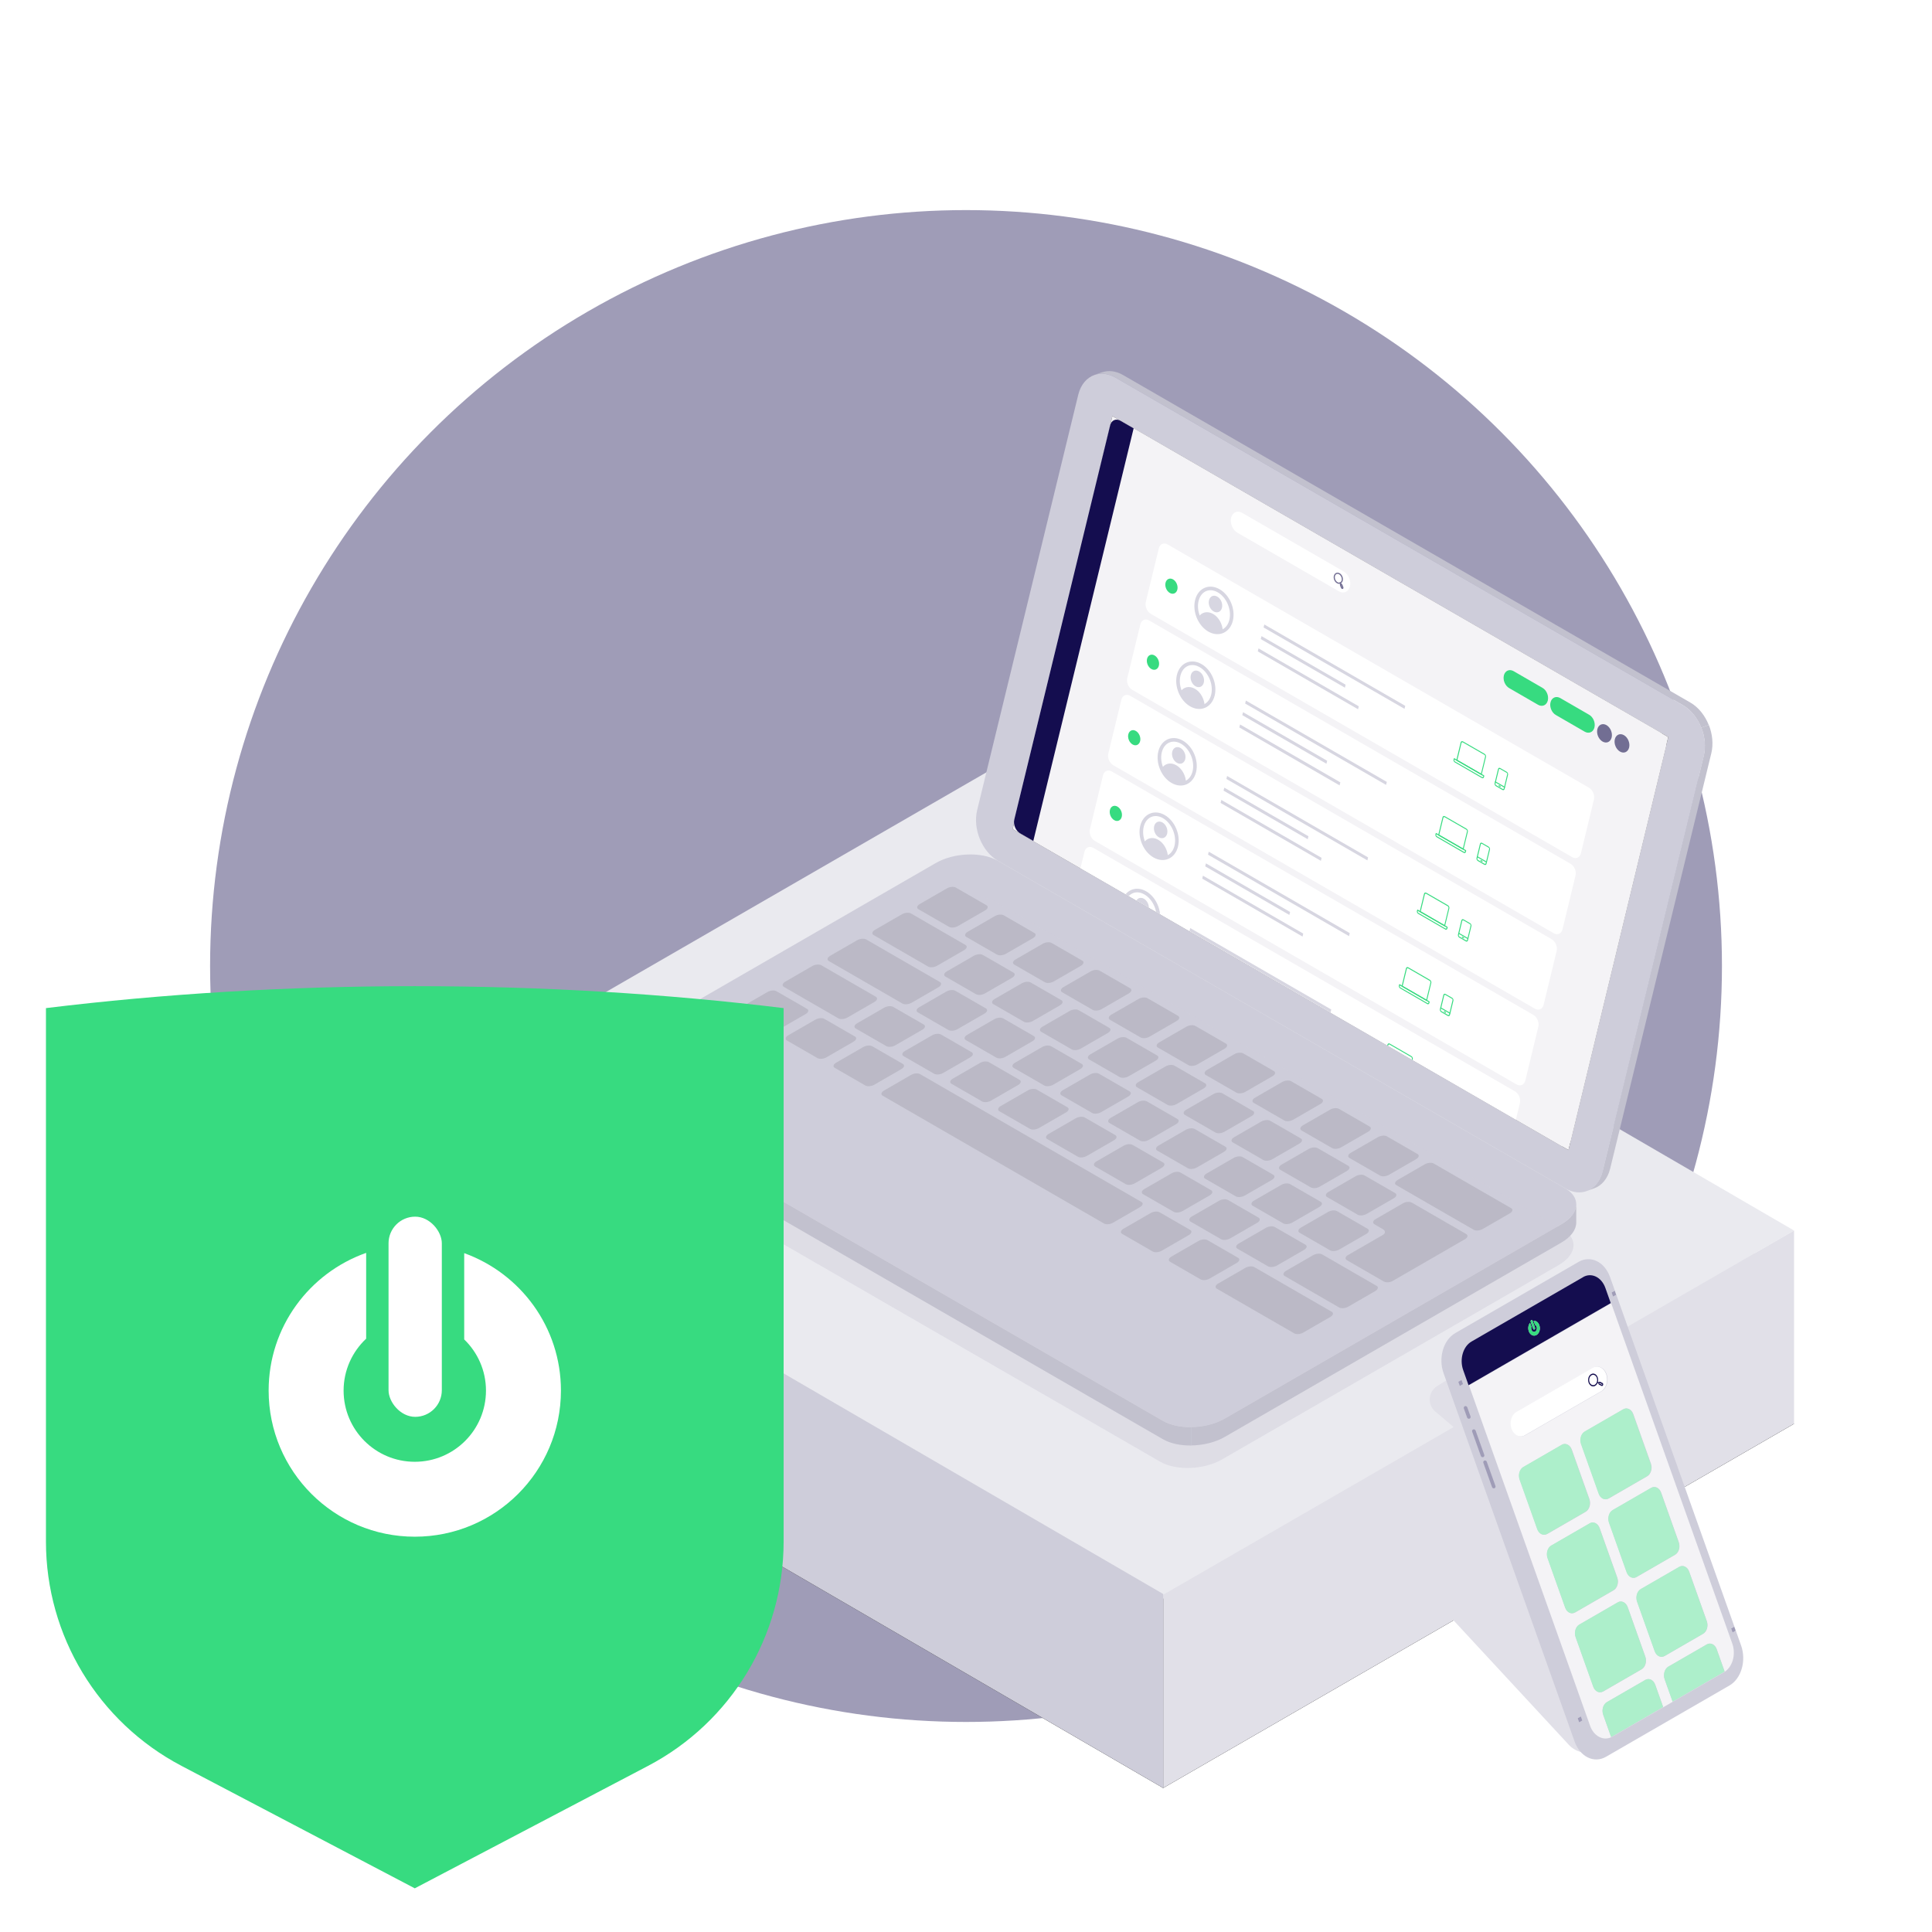 <?xml version="1.0" encoding="UTF-8"?><svg xmlns="http://www.w3.org/2000/svg" xmlns:xlink="http://www.w3.org/1999/xlink" viewBox="0 0 440.21 440.21"><defs><filter id="luminosity-noclip" x="356.68" y="270.8" width=".13" height=".08" color-interpolation-filters="sRGB" filterUnits="userSpaceOnUse"><feFlood flood-color="#fff" result="bg"/><feBlend in="SourceGraphic" in2="bg"/></filter><filter id="luminosity-noclip-2" x="356.68" y="-7643.05" width=".13" height="32766" color-interpolation-filters="sRGB" filterUnits="userSpaceOnUse"><feFlood flood-color="#fff" result="bg"/><feBlend in="SourceGraphic" in2="bg"/></filter><mask id="mask-1" x="356.68" y="-7643.05" width=".13" height="32766" maskUnits="userSpaceOnUse"/><linearGradient id="_ÅÂÁ_Ï_ÌÌ_È_ËÂÌÚ_9" x1="-1806.65" y1="270.84" x2="-1643.59" y2="270.84" gradientTransform="translate(-1448.72) rotate(-180) scale(1 -1)" gradientUnits="userSpaceOnUse"><stop offset="0" stop-color="#fff"/><stop offset=".19" stop-color="#fbfbfb"/><stop offset=".36" stop-color="#efefef"/><stop offset=".54" stop-color="#ddd"/><stop offset=".7" stop-color="#c2c2c2"/><stop offset=".87" stop-color="#a0a0a0"/><stop offset="1" stop-color="gray"/></linearGradient><mask id="mask" x="356.68" y="270.8" width=".13" height=".08" maskUnits="userSpaceOnUse"><g style="filter:url(#luminosity-noclip);"><g style="mask:url(#mask-1);"><path d="m356.74,270.83s.05.03.07.05c-.04-.03-.08-.05-.13-.08l.06.03Z" style="fill:url(#_ÅÂÁ_Ï_ÌÌ_È_ËÂÌÚ_9); mix-blend-mode:multiply;"/></g></g></mask><linearGradient id="_ÅÂÁ_Ï_ÌÌ_È_ËÂÌÚ_16" x1="-1806.65" y1="270.84" x2="-1643.59" y2="270.84" gradientTransform="translate(-1448.72) rotate(-180) scale(1 -1)" gradientUnits="userSpaceOnUse"><stop offset="0" stop-color="#999"/><stop offset=".96" stop-color="#999"/><stop offset="1" stop-color="#999"/></linearGradient><clipPath id="clippath"><path d="m355.54,260.97l-123.1-71.09c-1.02-.59-1.61-2.01-1.33-3.17l21.84-89.8c.28-1.16,1.33-1.63,2.35-1.04l122.97,71c1.02.59,1.61,2,1.33,3.17l-21.71,89.89c-.28,1.16-1.33,1.63-2.35,1.05Z" style="fill:none;"/></clipPath><filter id="outer-glow-1" filterUnits="userSpaceOnUse"><feOffset dx="0" dy="0"/><feGaussianBlur result="blur" stdDeviation="20"/><feFlood flood-color="#56e892" flood-opacity=".75"/><feComposite in2="blur" operator="in"/><feComposite in="SourceGraphic"/></filter></defs><g style="isolation:isolate;"><g id="Objects"><circle cx="220.11" cy="220.11" r="172.24" style="fill:#9f9cb7;"/><polyline points="83.21 301.74 226.95 218.75 408.78 324.41 265.03 407.4 83.21 301.74"/><polyline points="83.21 257.7 265.03 363.37 408.78 280.38 226.95 174.71 83.21 257.7" style="fill:#eaeaef;"/><polyline points="91.51 264.55 264.06 364.82 400.47 286.07 227.92 185.79 91.51 264.55" style="fill:#eaeaef;"/><path d="m359.15,274.39s0-.03,0-.05c-.02-1.33-.85-2.61-2.51-3.57l-129.27-74.63c-3.66-2.12-10-1.89-14.16.51l-76.66,44.26c-2.25,1.3-3.4,2.97-3.4,4.56,0,.02,0,.03,0,.05.02,1.33.85,2.61,2.51,3.57l129.27,74.63c3.66,2.12,10,1.89,14.16-.51l76.66-44.26c2.25-1.3,3.4-2.97,3.4-4.56Z" style="fill:#cecdda;"/><path d="m358.53,283.7s0-.03,0-.05c-.02-1.33-.85-2.61-2.51-3.57l-129.27-74.63c-3.66-2.12-10-1.89-14.16.51l-76.66,44.26c-2.25,1.3-3.4,2.97-3.4,4.56,0,.02,0,.03,0,.05.02,1.33.85,2.61,2.51,3.57l129.27,74.63c3.66,2.12,10,1.89,14.16-.51l76.66-44.26c2.25-1.3,3.4-2.97,3.4-4.56Z" style="fill:#cecdda; opacity:.46;"/><path d="m355.75,278.95l-76.66,44.26c-2.2,1.27-5.01,1.93-7.71,1.96v4.18c2.7-.03,5.51-.69,7.71-1.96l76.66-44.26c2.25-1.3,3.4-2.97,3.4-4.56v-4.18c0,1.59-1.15,3.26-3.4,4.56Z" style="fill:#c2c1ce;"/><path d="m133.16,245.53c.02,1.33.85,2.61,2.51,3.57l51.41,29.68,26.45,15.27,51.41,29.68c1.73,1,4.04,1.47,6.45,1.45v4.18c-2.4.03-4.72-.45-6.45-1.45l-51.41-29.68-26.45-15.27-51.41-29.68c-1.66-.96-2.49-2.23-2.51-3.57,0-.02,0-.03,0-.05v-4.18s0,.03,0,.05Z" style="fill:#c2c1ce;"/><path d="m226.93,195.92c.15.07.3.15.44.23l129.27,74.63s.03.02.04.03l-129.57-74.79c-.06-.03-.12-.06-.18-.1Z" style="fill:#cecdda;"/><g style="mask:url(#mask);"><path d="m356.74,270.83s.05.03.07.05c-.04-.03-.08-.05-.13-.08l.06.03Z" style="fill:url(#_ÅÂÁ_Ï_ÌÌ_È_ËÂÌÚ_16); mix-blend-mode:multiply;"/></g><path d="m389.92,171.65l-23.04,94.62c-.57,2.33-1.96,3.91-3.71,4.52,0,0,0,0,0,0,0,0-.01,0-.01,0l-1.72.59h0c1.75-.61,3.14-2.19,3.71-4.53l23.04-94.62c.51-2.08.26-4.38-.55-6.44l1.73-.6c.81,2.06,1.06,4.36.56,6.44Z" style="fill:#c2c1ce;"/><path d="m251.1,84.83h0s0,0,0,0c0,0,0,0,0,0,1.45-.5,3.14-.33,4.79.62l129.26,74.63c1.88,1.08,3.34,2.97,4.2,5.12l-1.73.6c-.85-2.16-2.32-4.05-4.2-5.13l-129.26-74.63c-1.66-.96-3.34-1.12-4.79-.62l1.71-.59Z" style="fill:#c2c1ce;"/><path d="m361.48,271.41s0,0,0,0c-1.45.5-3.14.34-4.8-.62l-129.28-74.64c-3.66-2.12-5.79-7.3-4.75-11.57l23.03-94.63c.57-2.33,1.96-3.91,3.71-4.52h0s0,0,.01,0c1.45-.5,3.13-.33,4.79.62l129.28,74.64c3.66,2.12,5.79,7.3,4.75,11.57l-23.03,94.63c-.57,2.33-1.96,3.91-3.71,4.52Z" style="fill:#cecdda;"/><polygon points="357.38 262.04 380.11 167.94 253.46 94.81 230.73 188.92 357.38 262.04" style="fill:#322f2e;"/><polygon points="357.38 262.04 380.11 167.94 253.46 94.81 230.73 188.92 357.38 262.04" style="fill:#f4f3f6;"/><g style="mix-blend-mode:multiply; opacity:.37;"><path d="m175.35,234.79l-6.97-4.02c-.19-.11-.28-.26-.28-.43,0-.25.21-.53.6-.75l6.17-3.56c.65-.38,1.57-.46,2.05-.18l6.97,4.02c.19.11.28.26.28.43,0,.25-.21.53-.6.75l-6.17,3.56c-.65.38-1.57.46-2.05.18Z" style="fill:#9a99a3;"/><path d="m191.03,232.04l-12.43-7.18c-.19-.11-.28-.26-.28-.43,0-.25.21-.53.59-.75l6.18-3.57c.65-.37,1.56-.45,2.04-.18l12.43,7.18c.19.11.28.26.28.43,0,.25-.21.53-.59.75l-6.18,3.57c-.65.37-1.56.45-2.04.18Z" style="fill:#9a99a3;"/><path d="m205.62,228.66l-16.77-9.68c-.2-.11-.29-.27-.29-.44,0-.25.21-.54.61-.77l6.11-3.53c.67-.38,1.6-.47,2.09-.18l16.77,9.68c.2.11.29.27.29.44,0,.25-.21.54-.61.77l-6.11,3.53c-.67.38-1.6.47-2.09.18Z" style="fill:#9a99a3;"/><path d="m211.47,220.23l-12.43-7.18c-.19-.11-.28-.26-.28-.43,0-.25.21-.53.59-.75l6.17-3.56c.65-.37,1.56-.45,2.04-.18l12.43,7.18c.19.11.28.26.28.43,0,.25-.21.53-.59.75l-6.17,3.56c-.65.37-1.56.45-2.04.18Z" style="fill:#9a99a3;"/><path d="m216.23,211.18l-6.97-4.02c-.19-.11-.28-.26-.28-.43,0-.25.21-.53.6-.75l6.17-3.56c.65-.38,1.57-.46,2.05-.18l6.97,4.02c.19.11.28.26.28.43,0,.25-.21.53-.6.75l-6.17,3.56c-.65.38-1.57.46-2.05.18Z" style="fill:#9a99a3;"/><path d="m227.15,217.5l-6.97-4.02c-.19-.11-.28-.26-.28-.43,0-.25.21-.53.6-.75l6.17-3.56c.65-.38,1.57-.46,2.05-.18l6.97,4.02c.19.11.28.26.28.43,0,.25-.21.53-.6.75l-6.17,3.56c-.65.38-1.57.46-2.05.18Z" style="fill:#9a99a3;"/><path d="m238.06,223.8l-6.97-4.02c-.19-.11-.28-.26-.28-.43,0-.25.21-.53.6-.75l6.17-3.56c.65-.38,1.57-.46,2.05-.18l6.97,4.02c.19.11.28.26.28.43,0,.25-.21.53-.6.75l-6.17,3.56c-.65.38-1.57.46-2.05.18Z" style="fill:#9a99a3;"/><path d="m248.97,230.1l-6.97-4.02c-.19-.11-.28-.26-.28-.43,0-.25.21-.53.6-.75l6.17-3.56c.65-.38,1.57-.46,2.05-.18l6.97,4.02c.19.11.28.26.28.43,0,.25-.21.53-.6.75l-6.17,3.56c-.65.38-1.57.46-2.05.18Z" style="fill:#9a99a3;"/><path d="m270.79,242.7l-6.97-4.02c-.19-.11-.28-.26-.28-.43,0-.25.21-.53.6-.75l6.17-3.56c.65-.38,1.57-.46,2.05-.18l6.97,4.02c.19.11.28.26.28.43,0,.25-.21.53-.6.75l-6.17,3.56c-.65.38-1.57.46-2.05.18Z" style="fill:#9a99a3;"/><path d="m281.71,248.96l-6.97-4.02c-.19-.11-.28-.26-.28-.43,0-.25.21-.53.6-.75l6.17-3.56c.65-.38,1.57-.46,2.05-.18l6.97,4.02c.19.11.28.26.28.43,0,.25-.21.53-.6.75l-6.17,3.56c-.65.38-1.57.46-2.05.18Z" style="fill:#9a99a3;"/><path d="m266.03,251.75l-6.97-4.02c-.19-.11-.28-.26-.28-.43,0-.25.21-.53.6-.75l6.17-3.56c.65-.38,1.57-.46,2.05-.18l6.97,4.02c.19.11.28.26.28.43,0,.25-.21.53-.6.75l-6.17,3.56c-.65.38-1.57.46-2.05.18Z" style="fill:#9a99a3;"/><path d="m259.75,259.89l-6.97-4.02c-.19-.11-.28-.26-.28-.43,0-.25.21-.53.6-.75l6.17-3.56c.65-.38,1.57-.46,2.05-.18l6.97,4.02c.19.11.28.26.28.43,0,.25-.21.53-.6.75l-6.17,3.56c-.65.38-1.57.46-2.05.18Z" style="fill:#9a99a3;"/><path d="m256.5,269.81l-6.97-4.02c-.19-.11-.28-.26-.28-.43,0-.25.21-.53.6-.75l6.17-3.56c.65-.38,1.57-.46,2.05-.18l6.97,4.02c.19.11.28.26.28.43,0,.25-.21.53-.6.75l-6.17,3.56c-.65.38-1.57.46-2.05.18Z" style="fill:#9a99a3;"/><path d="m262.65,285.16l-6.97-4.02c-.19-.11-.28-.26-.28-.43,0-.25.21-.53.6-.75l6.17-3.56c.65-.38,1.57-.46,2.05-.18l6.97,4.02c.19.11.28.26.28.43,0,.25-.21.53-.6.75l-6.17,3.56c-.65.38-1.57.46-2.05.18Z" style="fill:#9a99a3;"/><path d="m267.41,276.11l-6.97-4.02c-.19-.11-.28-.26-.28-.43,0-.25.21-.53.6-.75l6.17-3.56c.65-.38,1.57-.46,2.05-.18l6.97,4.02c.19.11.28.26.28.43,0,.25-.21.53-.6.75l-6.17,3.56c-.65.38-1.57.46-2.05.18Z" style="fill:#9a99a3;"/><path d="m270.66,266.19l-6.97-4.02c-.19-.11-.28-.26-.28-.43,0-.25.21-.53.6-.75l6.17-3.56c.65-.38,1.57-.46,2.05-.18l6.97,4.02c.19.11.28.26.28.43,0,.25-.21.53-.6.75l-6.17,3.56c-.65.38-1.57.46-2.05.18Z" style="fill:#9a99a3;"/><path d="m276.94,258.05l-6.97-4.02c-.19-.11-.28-.26-.28-.43,0-.25.21-.53.6-.75l6.17-3.56c.65-.38,1.57-.46,2.05-.18l6.97,4.02c.19.11.28.26.28.43,0,.25-.21.53-.6.75l-6.17,3.56c-.65.38-1.57.46-2.05.18Z" style="fill:#9a99a3;"/><path d="m292.62,255.3l-6.97-4.02c-.19-.11-.28-.26-.28-.43,0-.25.21-.53.6-.75l6.17-3.56c.65-.38,1.57-.46,2.05-.18l6.97,4.02c.19.11.28.26.28.43,0,.25-.21.53-.6.75l-6.17,3.56c-.65.38-1.57.46-2.05.18Z" style="fill:#9a99a3;"/><path d="m287.85,264.31l-6.97-4.02c-.19-.11-.28-.26-.28-.43,0-.25.21-.53.6-.75l6.17-3.56c.65-.38,1.57-.46,2.05-.18l6.97,4.02c.19.11.28.26.28.43,0,.25-.21.53-.6.75l-6.17,3.56c-.65.38-1.57.46-2.05.18Z" style="fill:#9a99a3;"/><path d="m281.57,272.59l-6.97-4.02c-.19-.11-.28-.26-.28-.43,0-.25.21-.53.6-.75l6.17-3.56c.65-.38,1.57-.46,2.05-.18l6.97,4.02c.19.11.28.26.28.43,0,.25-.21.53-.6.75l-6.17,3.56c-.65.38-1.57.46-2.05.18Z" style="fill:#9a99a3;"/><path d="m278.23,282.36l-6.97-4.02c-.19-.11-.28-.26-.28-.43,0-.25.21-.53.6-.75l6.17-3.56c.65-.38,1.57-.46,2.05-.18l6.97,4.02c.19.11.28.26.28.43,0,.25-.21.53-.6.75l-6.17,3.56c-.65.38-1.57.46-2.05.18Z" style="fill:#9a99a3;"/><path d="m273.56,291.51l-6.97-4.02c-.19-.11-.28-.26-.28-.43,0-.25.21-.53.6-.75l6.17-3.56c.65-.38,1.57-.46,2.05-.18l6.97,4.02c.19.11.28.26.28.43,0,.25-.21.53-.6.75l-6.17,3.56c-.65.38-1.57.46-2.05.18Z" style="fill:#9a99a3;"/><path d="m288.91,288.53l-6.97-4.02c-.19-.11-.28-.26-.28-.43,0-.25.21-.53.6-.75l6.17-3.56c.65-.38,1.57-.46,2.05-.18l6.97,4.02c.19.11.28.26.28.43,0,.25-.21.53-.6.75l-6.17,3.56c-.65.38-1.57.46-2.05.18Z" style="fill:#9a99a3;"/><path d="m292.39,278.75l-6.97-4.02c-.19-.11-.28-.26-.28-.43,0-.25.21-.53.6-.75l6.17-3.56c.65-.38,1.57-.46,2.05-.18l6.97,4.02c.19.11.28.26.28.43,0,.25-.21.53-.6.75l-6.17,3.56c-.65.38-1.57.46-2.05.18Z" style="fill:#9a99a3;"/><path d="m298.67,270.55l-6.97-4.02c-.19-.11-.28-.26-.28-.43,0-.25.21-.53.6-.75l6.17-3.56c.65-.38,1.57-.46,2.05-.18l6.97,4.02c.19.11.28.26.28.43,0,.25-.21.53-.6.75l-6.17,3.56c-.65.38-1.57.46-2.05.18Z" style="fill:#9a99a3;"/><path d="m303.53,261.6l-6.97-4.02c-.19-.11-.28-.26-.28-.43,0-.25.21-.53.6-.75l6.17-3.56c.65-.38,1.57-.46,2.05-.18l6.97,4.02c.19.11.28.26.28.43,0,.25-.21.53-.6.75l-6.17,3.56c-.65.38-1.57.46-2.05.18Z" style="fill:#9a99a3;"/><path d="m314.44,267.86l-6.97-4.02c-.19-.11-.28-.26-.28-.43,0-.25.21-.53.6-.75l6.17-3.56c.65-.38,1.57-.46,2.05-.18l6.97,4.02c.19.11.28.26.28.43,0,.25-.21.53-.6.75l-6.17,3.56c-.65.38-1.57.46-2.05.18Z" style="fill:#9a99a3;"/><path d="m309.35,276.77l-6.97-4.02c-.19-.11-.28-.26-.28-.43,0-.25.21-.53.6-.75l6.17-3.56c.65-.38,1.57-.46,2.05-.18l6.97,4.02c.19.11.28.26.28.43,0,.25-.21.53-.6.75l-6.17,3.56c-.65.38-1.57.46-2.05.18Z" style="fill:#9a99a3;"/><path d="m303.08,284.9l-6.97-4.02c-.19-.11-.28-.26-.28-.43,0-.25.21-.53.6-.75l6.17-3.56c.65-.38,1.57-.46,2.05-.18l6.97,4.02c.19.11.28.26.28.43,0,.25-.21.53-.6.75l-6.17,3.56c-.65.38-1.57.46-2.05.18Z" style="fill:#9a99a3;"/><path d="m259.88,236.38l-6.97-4.02c-.19-.11-.28-.26-.28-.43,0-.25.21-.53.6-.75l6.17-3.56c.65-.38,1.57-.46,2.05-.18l6.97,4.02c.19.11.28.26.28.43,0,.25-.21.53-.6.75l-6.17,3.56c-.65.38-1.57.46-2.05.18Z" style="fill:#9a99a3;"/><path d="m244.2,239.11l-6.97-4.02c-.19-.11-.28-.26-.28-.43,0-.25.21-.53.6-.75l6.17-3.56c.65-.38,1.57-.46,2.05-.18l6.97,4.02c.19.11.28.26.28.43,0,.25-.21.53-.6.75l-6.17,3.56c-.65.38-1.57.46-2.05.18Z" style="fill:#9a99a3;"/><path d="m186.26,241.09l-6.97-4.02c-.19-.11-.28-.26-.28-.43,0-.25.21-.53.6-.75l6.17-3.56c.65-.38,1.57-.46,2.05-.18l6.97,4.02c.19.11.28.26.28.43,0,.25-.21.53-.6.75l-6.17,3.56c-.65.38-1.57.46-2.05.18Z" style="fill:#9a99a3;"/><path d="m197.17,247.33l-6.97-4.02c-.19-.11-.28-.26-.28-.43,0-.25.21-.53.6-.75l6.17-3.56c.65-.38,1.57-.46,2.05-.18l6.97,4.02c.19.11.28.26.28.43,0,.25-.21.53-.6.75l-6.17,3.56c-.65.38-1.57.46-2.05.18Z" style="fill:#9a99a3;"/><path d="m201.94,238.36l-6.97-4.02c-.19-.11-.28-.26-.28-.43,0-.25.21-.53.6-.75l6.17-3.56c.65-.38,1.57-.46,2.05-.18l6.97,4.02c.19.11.28.26.28.43,0,.25-.21.53-.6.75l-6.17,3.56c-.65.38-1.57.46-2.05.18Z" style="fill:#9a99a3;"/><path d="m212.85,244.66l-6.97-4.02c-.19-.11-.28-.26-.28-.43,0-.25.21-.53.6-.75l6.17-3.56c.65-.38,1.57-.46,2.05-.18l6.97,4.02c.19.11.28.26.28.43,0,.25-.21.53-.6.75l-6.17,3.56c-.65.38-1.57.46-2.05.18Z" style="fill:#9a99a3;"/><path d="m223.76,250.96l-6.97-4.02c-.19-.11-.28-.26-.28-.43,0-.25.21-.53.6-.75l6.17-3.56c.65-.38,1.57-.46,2.05-.18l6.97,4.02c.19.11.28.26.28.43,0,.25-.21.53-.6.75l-6.17,3.56c-.65.38-1.57.46-2.05.18Z" style="fill:#9a99a3;"/><path d="m237.93,247.33l-6.97-4.02c-.19-.11-.28-.26-.28-.43,0-.25.21-.53.6-.75l6.17-3.56c.65-.38,1.57-.46,2.05-.18l6.97,4.02c.19.11.28.26.28.43,0,.25-.21.53-.6.75l-6.17,3.56c-.65.38-1.57.46-2.05.18Z" style="fill:#9a99a3;"/><path d="m234.67,257.21l-6.97-4.02c-.19-.11-.28-.26-.28-.43,0-.25.21-.53.6-.75l6.17-3.56c.65-.38,1.57-.46,2.05-.18l6.97,4.02c.19.11.28.26.28.43,0,.25-.21.53-.6.75l-6.17,3.56c-.65.38-1.57.46-2.05.18Z" style="fill:#9a99a3;"/><path d="m245.59,263.56l-6.97-4.02c-.19-.11-.28-.26-.28-.43,0-.25.21-.53.6-.75l6.17-3.56c.65-.38,1.57-.46,2.05-.18l6.97,4.02c.19.11.28.26.28.43,0,.25-.21.53-.6.75l-6.17,3.56c-.65.38-1.57.46-2.05.18Z" style="fill:#9a99a3;"/><path d="m248.84,253.59l-6.97-4.02c-.19-.11-.28-.26-.28-.43,0-.25.21-.53.6-.75l6.17-3.56c.65-.38,1.57-.46,2.05-.18l6.97,4.02c.19.11.28.26.28.43,0,.25-.21.53-.6.75l-6.17,3.56c-.65.38-1.57.46-2.05.18Z" style="fill:#9a99a3;"/><path d="m255.12,245.41l-6.97-4.02c-.19-.11-.28-.26-.28-.43,0-.25.21-.53.6-.75l6.17-3.56c.65-.38,1.57-.46,2.05-.18l6.97,4.02c.19.11.28.26.28.43,0,.25-.21.53-.6.75l-6.17,3.56c-.65.38-1.57.46-2.05.18Z" style="fill:#9a99a3;"/><path d="m216.1,234.69l-6.97-4.02c-.19-.11-.28-.26-.28-.43,0-.25.21-.53.6-.75l6.17-3.56c.65-.38,1.57-.46,2.05-.18l6.97,4.02c.19.11.28.26.28.43,0,.25-.21.53-.6.75l-6.17,3.56c-.65.38-1.57.46-2.05.18Z" style="fill:#9a99a3;"/><path d="m227.02,240.99l-6.97-4.02c-.19-.11-.28-.26-.28-.43,0-.25.21-.53.6-.75l6.17-3.56c.65-.38,1.57-.46,2.05-.18l6.97,4.02c.19.11.28.26.28.43,0,.25-.21.53-.6.75l-6.17,3.56c-.65.38-1.57.46-2.05.18Z" style="fill:#9a99a3;"/><path d="m222.38,226.53l-6.97-4.02c-.19-.11-.28-.26-.28-.43,0-.25.21-.53.6-.75l6.17-3.56c.65-.38,1.57-.46,2.05-.18l6.97,4.02c.19.11.28.26.28.43,0,.25-.21.53-.6.75l-6.17,3.56c-.65.38-1.57.46-2.05.18Z" style="fill:#9a99a3;"/><path d="m233.29,232.81l-6.97-4.02c-.19-.11-.28-.26-.28-.43,0-.25.21-.53.6-.75l6.17-3.56c.65-.38,1.57-.46,2.05-.18l6.97,4.02c.19.11.28.26.28.43,0,.25-.21.53-.6.75l-6.17,3.56c-.65.38-1.57.46-2.05.18Z" style="fill:#9a99a3;"/><path d="m251.55,278.78l-50.43-29.12c-.19-.11-.29-.26-.29-.43,0-.25.21-.53.6-.75l6.16-3.56c.65-.38,1.57-.46,2.05-.18l50.43,29.12c.19.11.29.26.29.43,0,.25-.21.53-.6.75l-6.16,3.56c-.65.38-1.57.46-2.05.18Z" style="fill:#9a99a3;"/><path d="m303.72,299.32c0-.17-.09-.32-.28-.43l-6.97-4.02-3.71-2.14-6.97-4.02c-.48-.28-1.39-.2-2.05.18l-6.17,3.56c-.39.23-.6.5-.6.75,0,.17.09.32.28.43l6.97,4.02,3.71,2.14,6.97,4.02c.48.28,1.39.2,2.05-.18l6.17-3.56c.39-.23.6-.51.6-.75Z" style="fill:#9a99a3;"/><path d="m305.14,297.92l-12.43-7.18c-.19-.11-.28-.26-.28-.43,0-.25.21-.53.59-.75l6.18-3.57c.65-.37,1.56-.45,2.04-.18l12.43,7.18c.19.11.28.26.28.43,0,.25-.21.53-.59.75l-6.18,3.57c-.65.37-1.56.45-2.04.18Z" style="fill:#9a99a3;"/><path d="m334.38,281.65c0-.19-.11-.37-.34-.5l-12.3-7.1c-.51-.3-1.42-.25-2.03.1l-6.33,3.66c-.33.19-.51.44-.51.67s.11.37.34.5l1.88,1.09c.63.36.63.95,0,1.31l-7.99,4.61c-.33.19-.51.44-.51.67s.11.36.34.5l8.35,4.82c.51.3,1.42.25,2.02-.1l10.22-5.9,2.66-1.54,3.67-2.12c.33-.19.51-.44.51-.67Z" style="fill:#9a99a3;"/><path d="m344.61,275.72c0-.17-.09-.32-.28-.43l-6.97-4.02-3.71-2.14-6.97-4.02c-.48-.28-1.39-.2-2.05.18l-6.17,3.56c-.39.23-.6.51-.6.75,0,.17.09.32.28.43l6.97,4.02,3.71,2.14,6.97,4.02c.48.28,1.39.2,2.05-.18l6.17-3.56c.39-.23.6-.51.6-.75Z" style="fill:#9a99a3;"/></g><polygon points="408.78 280.38 408.78 324.41 265.03 407.4 265.03 363.37 408.78 280.38" style="fill:#e1e0e8;"/><polygon points="265.03 363.19 83.21 257.53 83.21 301.74 265.03 407.4 265.03 363.19" style="fill:#cecdda;"/></g><g id="Layer_1"><path d="m94.51,224.7c-29.15,0-57.34,1.74-84.04,5v121.55c0,21.45,11.9,41.13,30.89,51.11l53.15,27.9,53.15-27.9c18.99-9.97,30.89-29.65,30.89-51.11v-121.55c-26.7-3.26-54.89-5-84.04-5Z" style="fill:#37db80;"/><path d="m331.19,325.17v44.03l26.27,28.36c1.8,1.94,4.69,2.38,6.99,1.06l30.51-17.53-29.67-75.62-27.54,3.98-10.28,6.37c-2.08,1.29-2.3,4.23-.43,5.81l4.16,3.52Z" style="fill:#e1e0e8; mix-blend-mode:multiply;"/><g style="isolation:isolate;"><path d="m394.76,371.98l-.33-.92.72-.41.33.92-.72.41m-34.95,20.46l-.33-.92.72-.41.33.92-.72.41m7.72-97l-.33-.92.72-.41.33.92-.72.41m-7.82-7.93l-28.13,16.24c-2.71,1.56-3.9,5.65-2.66,9.13l29.86,83.94c1.24,3.48,4.43,5.03,7.14,3.47l28.13-16.24c2.71-1.56,3.9-5.65,2.66-9.13l-29.86-83.94c-1.24-3.48-4.43-5.03-7.14-3.47" style="fill:#cecdda;"/><path d="m367.32,395.67c-.07.04-.15.08-.22.11l-1.8-5.07c-.39-1.1-.02-2.39.84-2.88l8.76-5.06c.85-.49,1.87,0,2.26,1.1l1.81,5.08-11.63,6.72m13.78-7.96l-1.81-5.08c-.39-1.1-.02-2.39.84-2.89l8.76-5.06c.86-.5,1.87,0,2.26,1.1l1.8,5.07c-.07.05-.14.1-.21.14l-11.63,6.72m-15.84-2.31c-.85.49-1.86,0-2.25-1.09l-4.01-11.27c-.39-1.1-.02-2.39.84-2.88l8.76-5.06c.85-.49,1.87,0,2.26,1.1l4.01,11.27c.39,1.1.01,2.39-.84,2.88l-8.76,5.06m14.01-8.09c-.86.5-1.86,0-2.26-1.09l-4.01-11.27c-.39-1.1-.02-2.39.84-2.89l8.76-5.06c.86-.5,1.87,0,2.26,1.1l4.01,11.27c.39,1.1.02,2.39-.84,2.88l-8.76,5.06m-20.41-9.92c-.85.49-1.86,0-2.25-1.09l-4.01-11.27c-.39-1.1-.02-2.39.84-2.88l8.76-5.06c.85-.49,1.87,0,2.26,1.1l4.01,11.27c.39,1.1.01,2.39-.84,2.88l-8.76,5.06m14.01-8.09c-.86.5-1.86,0-2.26-1.09l-4.01-11.27c-.39-1.1-.02-2.39.84-2.89l8.76-5.06c.86-.5,1.87,0,2.26,1.1l4.01,11.27c.39,1.1.02,2.39-.84,2.88l-8.76,5.06m-20.37-9.81c-.85.49-1.86,0-2.25-1.1l-4.01-11.27c-.39-1.1-.02-2.39.84-2.88l8.76-5.06c.85-.49,1.87,0,2.26,1.1l4.01,11.27c.39,1.1.01,2.39-.84,2.89l-8.76,5.06m14.01-8.09c-.86.5-1.87,0-2.26-1.1l-4.01-11.27c-.39-1.1-.02-2.39.84-2.89l8.76-5.06c.86-.5,1.87,0,2.26,1.1l4.01,11.27c.39,1.1.02,2.39-.84,2.89l-8.76,5.06m-19.03-14.4c-1.15.66-2.51,0-3.04-1.47s-.02-3.22,1.13-3.89l17.4-10.04c1.14-.66,2.51,0,3.04,1.48.52,1.48.01,3.22-1.13,3.88l-17.4,10.04m-14.06-14.83l28.82,81.01c.88,2.48,3.16,3.59,5.09,2.48l25.42-14.67c1.93-1.11,2.78-4.03,1.9-6.51l-27.6-77.57-32.4,18.71-1.22-3.44" style="fill:#f4f3f6;"/><polyline points="333.01 314.44 332.29 314.85 332.62 315.78 333.34 315.36 333.01 314.44" style="fill:#9f9cb7;"/><polyline points="360.2 391.1 359.48 391.51 359.81 392.43 360.53 392.02 360.2 391.1" style="fill:#9f9cb7;"/><polyline points="367.92 294.1 367.2 294.51 367.53 295.43 368.25 295.02 367.92 294.1" style="fill:#9f9cb7;"/><polyline points="395.15 370.64 394.43 371.05 394.76 371.98 395.48 371.56 395.15 370.64" style="fill:#9f9cb7;"/><path d="m350.09,304.18c-.67.38-1.45,0-1.75-.85-.24-.67-.11-1.44.28-1.92l.32.91c-.07.21-.07.44.01.66.15.42.53.6.85.42s.47-.67.32-1.09c-.07-.21-.21-.36-.37-.44l-.32-.91c.54-.06,1.07.32,1.31.99.3.86.01,1.86-.65,2.24m-.45-1.27c-.12.07-.26,0-.32-.16l-.55-1.56c-.05-.15,0-.34.12-.41s.27,0,.32.16l.55,1.56c.06.16,0,.34-.12.41m11.07-11.92l-25.42,14.67c-1.93,1.11-2.78,4.03-1.9,6.51l1.22,3.44,32.4-18.71-1.22-3.44c-.88-2.48-3.16-3.59-5.09-2.48" style="fill:#140d4f;"/><path d="m364.45,315.11v.02s-.02.02-.02.04c0,.01,0,.02-.01.03v.03s.04.04.04.04l.54.26h.05s.03-.05.03-.05v-.06s-.04-.04-.04-.04l-.54-.26h-.05m-1.84-1.75c-.46.27-.67.97-.46,1.57s.76.86,1.22.59.67-.96.45-1.56l.1-.06.09-.05-.09.05-.1.06c-.21-.6-.76-.87-1.22-.6m.86,2.4c-.57.33-1.24,0-1.5-.73s-.01-1.59.56-1.92,1.24,0,1.5.73c.12.33.13.69.06,1.01l.19.09s.06-.06.09-.08c.06-.04.14-.04.21,0l.53.26c.07.03.13.11.15.19s.03.18,0,.27c-.03.09-.08.16-.14.2s-.14.04-.21,0l-.54-.26c-.07-.03-.12-.1-.15-.18-.02-.04-.02-.09-.03-.14l-.2-.09c-.11.28-.3.52-.54.66m-.51-4.15l-17.4,10.04c-1.15.66-1.66,2.41-1.13,3.89s1.89,2.14,3.04,1.47l17.4-10.04c1.14-.66,1.65-2.4,1.13-3.88-.52-1.48-1.89-2.14-3.04-1.48" style="fill:#fff;"/><path d="m362.53,313.11c-.57.33-.82,1.19-.56,1.92s.93,1.06,1.5.73c.24-.14.43-.38.54-.66h-.01c-.06-.03-.08-.11-.06-.18.01-.04.03-.06.05-.08s.05-.02.08,0h.02c.07-.31.06-.67-.06-1l-.09.05-.1.06c.21.6,0,1.29-.45,1.56s-1.01,0-1.22-.59,0-1.3.46-1.57,1.01,0,1.22.6l.1-.06.09-.05c-.26-.74-.93-1.06-1.5-.73" style="fill:#140d4f;"/><path d="m364.36,314.87s-.06.05-.09.08l.09.05s.07.08.07.13v-.02s.06,0,.06,0l.54.26.04.04v.06s-.03.05-.03.05h-.05s-.54-.26-.54-.26l-.04-.04v-.03s-.03.03-.04.04c-.02.01-.05.02-.08,0l-.09-.04s0,.09.03.14c.03.08.08.15.15.18l.54.26c.07.03.15.03.21,0s.12-.11.14-.2c.03-.09.02-.19,0-.27s-.08-.15-.15-.19l-.53-.26c-.07-.03-.15-.03-.21,0" style="fill:#140d4f;"/><path d="m363.98,314.85s-.04.04-.05.08c-.02.07,0,.15.06.17h.01s.2.1.2.1l.09.04s.05.01.08,0c.02,0,.03-.02.04-.04,0,0,0-.02.01-.03,0-.01,0-.02,0-.04,0-.06-.02-.12-.07-.13l-.09-.05-.19-.09h-.02s-.05-.02-.08,0" style="fill:#140d4f;"/><path d="m355.83,329.2l-8.76,5.06c-.85.49-1.23,1.78-.84,2.88l4.01,11.27c.39,1.1,1.4,1.59,2.25,1.1l8.76-5.06c.85-.49,1.23-1.79.84-2.89l-4.01-11.27c-.39-1.1-1.4-1.59-2.26-1.1" style="fill:#adefcb;"/><path d="m369.83,321.11l-8.76,5.06c-.86.5-1.23,1.79-.84,2.89l4.01,11.27c.39,1.1,1.4,1.59,2.26,1.1l8.76-5.06c.86-.5,1.23-1.79.84-2.89l-4.01-11.27c-.39-1.1-1.4-1.59-2.26-1.1" style="fill:#adefcb;"/><path d="m362.2,347.09l-8.76,5.06c-.85.49-1.23,1.78-.84,2.88l4.01,11.27c.39,1.1,1.4,1.59,2.25,1.09l8.76-5.06c.85-.49,1.23-1.78.84-2.88l-4.01-11.27c-.39-1.1-1.4-1.59-2.26-1.1" style="fill:#adefcb;"/><path d="m376.2,339.01l-8.76,5.06c-.86.5-1.23,1.79-.84,2.89l4.01,11.27c.39,1.1,1.4,1.59,2.26,1.09l8.76-5.06c.86-.5,1.23-1.78.84-2.88l-4.01-11.27c-.39-1.1-1.4-1.59-2.26-1.1" style="fill:#adefcb;"/><path d="m368.6,365.1l-8.76,5.06c-.85.49-1.23,1.78-.84,2.88l4.01,11.27c.39,1.1,1.4,1.59,2.25,1.09l8.76-5.06c.85-.49,1.23-1.78.84-2.88l-4.01-11.27c-.39-1.1-1.4-1.59-2.26-1.1" style="fill:#adefcb;"/><path d="m382.6,357.01l-8.76,5.06c-.86.5-1.23,1.79-.84,2.89l4.01,11.27c.39,1.1,1.4,1.59,2.26,1.09l8.76-5.06c.86-.5,1.23-1.78.84-2.88l-4.01-11.27c-.39-1.1-1.4-1.59-2.26-1.1" style="fill:#adefcb;"/><path d="m388.89,374.69l-8.76,5.06c-.86.5-1.23,1.79-.84,2.89l1.81,5.08,11.63-6.72c.07-.04.14-.09.21-.14l-1.8-5.07c-.39-1.1-1.4-1.59-2.26-1.1" style="fill:#adefcb;"/><path d="m374.89,382.77l-8.76,5.06c-.85.49-1.23,1.78-.84,2.88l1.8,5.07c.07-.04.15-.07.22-.11l11.63-6.72-1.81-5.08c-.39-1.1-1.4-1.59-2.26-1.1" style="fill:#adefcb;"/><path d="m348.89,300.79c-.12.07-.17.26-.12.41l.55,1.56c.06.16.2.23.32.16s.18-.25.12-.41l-.55-1.56c-.05-.15-.2-.23-.32-.16" style="fill:#37db80;"/><path d="m348.62,301.41c-.39.48-.52,1.25-.28,1.92.3.86,1.09,1.24,1.75.85s.96-1.39.65-2.24c-.24-.67-.77-1.05-1.31-.99l.32.91c.16.08.3.23.37.44.15.42,0,.9-.32,1.09s-.71,0-.85-.42c-.08-.22-.08-.45-.01-.66l-.32-.91" style="fill:#37db80;"/></g><rect x="333.88" y="320.33" width=".82" height="3.03" rx=".41" ry=".41" transform="translate(-88.98 131.65) rotate(-19.72)" style="fill:#9f9cb7;"/><rect x="336.4" y="325.52" width=".82" height="6.71" rx=".41" ry=".41" transform="translate(-91.21 132.91) rotate(-19.72)" style="fill:#9f9cb7;"/><rect x="338.94" y="332.62" width=".82" height="6.71" rx=".41" ry=".41" transform="translate(-93.45 134.18) rotate(-19.72)" style="fill:#9f9cb7;"/><path d="m355.54,260.97l-123.1-71.09c-1.02-.59-1.61-2.01-1.33-3.17l21.84-89.8c.28-1.16,1.33-1.63,2.35-1.04l122.97,71c1.02.59,1.61,2,1.33,3.17l-21.71,89.89c-.28,1.16-1.33,1.63-2.35,1.05Z" style="fill:#f4f3f6;"/><path d="m255.3,95.87c-1.02-.59-2.07-.12-2.35,1.04l-21.84,89.8c-.28,1.16.31,2.58,1.33,3.17l3,1.73,22.86-94.01-3-1.73Z" style="fill:#140d4f;"/><path d="m305.07,134.73l-23.13-13.35c-1.09-.63-1.73-2.16-1.43-3.4h0c.3-1.24,1.44-1.75,2.52-1.12l23.13,13.35c1.09.63,1.73,2.16,1.43,3.4h0c-.3,1.24-1.44,1.75-2.52,1.12Z" style="fill:#fff;"/><path d="m350.52,160.47l-6.59-3.81c-.87-.5-1.38-1.72-1.14-2.72h0c.24-1,1.14-1.4,2.02-.9l6.59,3.81c.87.5,1.38,1.72,1.14,2.72h0c-.24,1-1.14,1.4-2.02.9Z" style="fill:#37db80; stroke:#37db80; stroke-miterlimit:10; stroke-width:.27px;"/><path d="m361.15,166.6l-6.59-3.81c-.87-.5-1.38-1.72-1.14-2.72h0c.24-1,1.14-1.4,2.02-.9l6.59,3.81c.87.5,1.38,1.72,1.14,2.72h0c-.24,1-1.14,1.4-2.02.9Z" style="fill:#37db80; stroke:#37db80; stroke-miterlimit:10; stroke-width:.27px;"/><path d="m305.82,132.27c-.14.56-.64.78-1.13.5s-.78-.97-.64-1.53.64-.78,1.13-.5.78.97.64,1.53Z" style="fill:none; stroke:#726e93; stroke-linecap:round; stroke-linejoin:round; stroke-width:.27px;"/><path d="m305.9,134.06h0c-.07.03-.17-.02-.21-.12l-.25-.6c-.04-.1-.02-.21.06-.24h0c.07-.03.17.02.21.12l.25.6c.04.1.02.21-.06.24Z" style="fill:none; stroke:#726e93; stroke-linecap:round; stroke-linejoin:round; stroke-width:.27px;"/><line x1="305.5" y1="133.12" x2="305.36" y2="132.78" style="fill:none; stroke:#726e93; stroke-linecap:round; stroke-linejoin:round; stroke-width:.27px;"/><path d="m350.52,160.47l-6.59-3.81c-.87-.5-1.38-1.72-1.14-2.72h0c.24-1,1.14-1.4,2.02-.9l6.59,3.81c.87.5,1.38,1.72,1.14,2.72h0c-.24,1-1.14,1.4-2.02.9Z" style="fill:#37db80;"/><path d="m361.15,166.6l-6.59-3.81c-.87-.5-1.38-1.72-1.14-2.72h0c.24-1,1.14-1.4,2.02-.9l6.59,3.81c.87.5,1.38,1.72,1.14,2.72h0c-.24,1-1.14,1.4-2.02.9Z" style="fill:#37db80;"/><path d="m305.82,132.27c-.14.56-.64.78-1.13.5s-.78-.97-.64-1.53.64-.78,1.13-.5.78.97.64,1.53Z" style="fill:none;"/><path d="m305.9,134.06h0c-.07.03-.17-.02-.21-.12l-.25-.6c-.04-.1-.02-.21.06-.24h0c.07-.03.17.02.21.12l.25.6c.04.1.02.21-.06.24Z" style="fill:none;"/><line x1="305.5" y1="133.12" x2="305.36" y2="132.78" style="fill:none;"/><path d="m367.22,168.03c-.25,1.03-1.18,1.45-2.08.93s-1.43-1.78-1.18-2.81,1.18-1.45,2.08-.93,1.43,1.78,1.18,2.81Z" style="fill:#726e93;"/><path d="m371.2,170.32c-.25,1.03-1.18,1.45-2.08.93s-1.43-1.78-1.18-2.81c.25-1.03,1.18-1.45,2.08-.93s1.43,1.78,1.18,2.81Z" style="fill:#726e93;"/><g style="clip-path:url(#clippath);"><path d="m261.07,137.16l2.97-12.22c.24-.99,1.14-1.39,2-.89l96.01,55.43c.86.5,1.37,1.71,1.13,2.7l-2.96,12.23c-.24.99-1.13,1.39-2,.89l-96.02-55.44c-.86-.5-1.37-1.71-1.13-2.7Z" style="fill:#fff;"/><polygon points="320.02 161.51 287.91 142.97 288.08 142.29 320.19 160.83 320.02 161.51" style="fill:#d7d6e1;"/><polygon points="309.44 161.61 286.59 148.42 286.76 147.74 309.6 160.93 309.44 161.61" style="fill:#d7d6e1;"/><polygon points="306.44 156.69 287.27 145.62 287.43 144.94 306.6 156.01 306.44 156.69" style="fill:#d7d6e1;"/><path d="m268.26,134.34c.21-.85-.23-1.89-.97-2.32s-1.51-.09-1.72.76.23,1.89.97,2.32,1.51.09,1.72-.76Z" style="fill:#37db80;"/><path d="m256.86,154.49l2.97-12.23c.24-.99,1.14-1.39,2-.89l96.02,55.44c.87.5,1.37,1.71,1.13,2.7l-2.96,12.24c-.24.99-1.13,1.39-2,.89l-96.04-55.46c-.86-.5-1.37-1.71-1.13-2.7Z" style="fill:#fff;"/><polygon points="315.82 178.84 283.71 160.3 283.87 159.62 315.99 178.16 315.82 178.84" style="fill:#d7d6e1;"/><polygon points="305.23 178.95 282.38 165.75 282.55 165.07 305.4 178.26 305.23 178.95" style="fill:#d7d6e1;"/><polygon points="302.23 174.02 283.06 162.95 283.23 162.27 302.4 173.34 302.23 174.02" style="fill:#d7d6e1;"/><path d="m264.05,151.67c.21-.85-.23-1.89-.97-2.32s-1.51-.09-1.72.76.23,1.89.97,2.32,1.51.09,1.72-.76Z" style="fill:#37db80;"/><path d="m252.54,171.66l2.97-12.23c.24-.99,1.14-1.39,2-.89l96.04,55.46c.87.5,1.37,1.71,1.13,2.7l-2.96,12.24c-.24.99-1.14,1.39-2,.89l-96.06-55.47c-.87-.5-1.37-1.71-1.13-2.7Z" style="fill:#fff;"/><polygon points="311.56 196.04 279.44 177.49 279.6 176.81 311.72 195.36 311.56 196.04" style="fill:#d7d6e1;"/><polygon points="300.97 196.14 278.11 182.95 278.28 182.27 301.13 195.46 300.97 196.14" style="fill:#d7d6e1;"/><polygon points="297.97 191.22 278.79 180.15 278.96 179.47 298.13 190.54 297.97 191.22" style="fill:#d7d6e1;"/><path d="m259.78,168.87c.21-.85-.23-1.89-.97-2.32s-1.51-.09-1.72.76.23,1.89.97,2.32,1.51.09,1.72-.76Z" style="fill:#37db80;"/><path d="m248.35,188.91l2.97-12.24c.24-.99,1.14-1.39,2-.89l96.06,55.47c.87.5,1.37,1.71,1.13,2.7l-2.96,12.25c-.24.99-1.14,1.39-2,.89l-96.08-55.48c-.87-.5-1.37-1.71-1.13-2.7Z" style="fill:#fff;"/><polygon points="307.38 213.3 275.25 194.74 275.42 194.06 307.54 212.61 307.38 213.3" style="fill:#d7d6e1;"/><polygon points="296.79 213.4 273.93 200.2 274.09 199.52 296.95 212.72 296.79 213.4" style="fill:#d7d6e1;"/><polygon points="293.78 208.47 274.61 197.4 274.77 196.72 293.95 207.79 293.78 208.47" style="fill:#d7d6e1;"/><path d="m255.59,186.11c.21-.85-.23-1.89-.97-2.32s-1.52-.09-1.72.76.23,1.89.97,2.32,1.52.09,1.72-.76Z" style="fill:#37db80;"/><path d="m244.12,206.31l2.98-12.24c.24-.99,1.14-1.39,2-.89l96.08,55.48c.87.5,1.37,1.71,1.13,2.7l-2.96,12.25c-.24.99-1.14,1.39-2,.89l-96.1-55.49c-.87-.5-1.37-1.71-1.13-2.7Z" style="fill:#fff;"/><polygon points="303.16 230.7 271.03 212.14 271.19 211.46 303.33 230.02 303.16 230.7" style="fill:#d7d6e1;"/><polygon points="292.57 230.81 269.7 217.6 269.87 216.92 292.73 230.13 292.57 230.81" style="fill:#d7d6e1;"/><polygon points="289.57 225.88 270.38 214.8 270.55 214.12 289.73 225.2 289.57 225.88" style="fill:#d7d6e1;"/><path d="m251.37,203.51c.21-.85-.23-1.89-.97-2.32s-1.52-.09-1.72.76.23,1.89.97,2.32,1.52.09,1.72-.76Z" style="fill:#37db80;"/><path d="m275.52,143.55c1.09.63,2.19.69,3.1.28-.04-1.57-.9-3.19-2.21-3.94s-2.65-.41-3.35.74c.51,1.23,1.37,2.3,2.45,2.93Z" style="fill:#d7d6e1;"/><path d="m278.43,138.48c.23-.93-.25-2.07-1.07-2.54s-1.66-.1-1.89.84.25,2.07,1.07,2.54,1.66.1,1.89-.84Z" style="fill:#d7d6e1;"/><path d="m280.51,141.34c.6-2.47-.66-5.47-2.82-6.72s-4.39-.26-4.99,2.21.66,5.47,2.82,6.72c2.16,1.24,4.39.25,4.99-2.21Z" style="fill:none; stroke:#d7d6e1; stroke-miterlimit:10; stroke-width:.82px;"/><g id="Groupe_40"><g id="Groupe_39"><path id="Tracé_13" d="m337.65,177.28l-6.18-3.57c-.21-.12-.33-.41-.27-.65l.06-.24c.01-.06.07-.09.12-.06l6.74,3.89c.05.03.09.11.07.17l-.06.24c-.06.24-.28.34-.48.22m-6.23-4.23l-.03.12c-.03.12.03.26.13.32l6.18,3.57c.1.06.21.01.24-.1l.03-.12-6.55-3.78Z" style="fill:#37db80;"/><path id="Tracé_14" d="m337.48,176.55l-5.57-3.22c-.05-.03-.09-.11-.07-.17h0l.97-3.99c.06-.27.3-.37.54-.24l4.93,2.84c.23.13.37.46.3.72l-.97,3.99c-.01.06-.07.09-.12.06m-5.42-3.38l5.38,3.1.94-3.88c.03-.14-.04-.32-.16-.39l-4.93-2.84c-.12-.07-.25-.01-.29.13l-.94,3.88Z" style="fill:#37db80;"/></g></g><g id="Groupe_44"><g id="Groupe_43"><path id="Tracé_18" d="m342.33,179.99l-1.49-.86c-.22-.13-.35-.43-.29-.68l.78-3.23c.06-.25.29-.35.5-.22l1.49.86c.22.13.35.43.29.68l-.78,3.23c-.06.25-.29.35-.5.22m-.54-4.77c-.11-.06-.22-.01-.26.11l-.78,3.23c-.03.13.03.28.14.34l1.49.86c.11.06.22.01.26-.11l.78-3.23c.03-.13-.03-.28-.14-.34l-1.49-.86Z" style="fill:#37db80;"/><path id="Tracé_19" d="m342.79,179.48l-2.08-1.2c-.05-.03-.09-.1-.07-.17.01-.06.07-.09.12-.06,0,0,0,0,0,0l2.08,1.2c.05.03.09.1.07.17-.01.06-.07.09-.12.06,0,0,0,0,0,0" style="fill:#37db80;"/><path id="Tracé_20" d="m341.82,179.3l-.3-.17c-.05-.03-.09-.1-.07-.17.01-.06.07-.09.12-.06,0,0,0,0,0,0l.3.17c.05.03.09.1.07.17-.01.06-.07.09-.12.06,0,0,0,0,0,0" style="fill:#37db80;"/></g></g><path d="m271.38,160.6c1.09.63,2.19.69,3.1.28-.04-1.57-.9-3.19-2.21-3.94-1.31-.75-2.65-.41-3.35.74.51,1.23,1.37,2.31,2.46,2.93Z" style="fill:#d7d6e1;"/><path d="m274.29,155.53c.23-.93-.25-2.07-1.07-2.54s-1.66-.1-1.89.84.25,2.07,1.07,2.54,1.66.1,1.89-.84Z" style="fill:#d7d6e1;"/><path d="m276.37,158.38c.6-2.47-.66-5.48-2.82-6.72-2.16-1.25-4.39-.25-4.99,2.21s.66,5.48,2.82,6.72c2.16,1.25,4.39.25,4.99-2.21Z" style="fill:none; stroke:#d7d6e1; stroke-miterlimit:10; stroke-width:.82px;"/><g id="Groupe_40-2"><g id="Groupe_39-2"><path id="Tracé_13-2" d="m333.52,194.33l-6.18-3.57c-.21-.12-.33-.41-.27-.65l.06-.24c.01-.06.07-.09.12-.06l6.75,3.89c.05.03.09.11.07.17l-.06.24c-.06.24-.28.34-.49.22m-6.23-4.24l-.03.12c-.03.12.03.26.13.32l6.18,3.57c.1.06.21.01.24-.1l.03-.12-6.55-3.78Z" style="fill:#37db80;"/><path id="Tracé_14-2" d="m333.35,193.6l-5.57-3.22c-.05-.03-.09-.11-.07-.17h0l.97-3.99c.06-.27.3-.37.54-.24l4.93,2.84c.23.13.37.46.3.72l-.97,3.99c-.01.06-.07.09-.12.06m-5.42-3.38l5.38,3.1.94-3.88c.03-.14-.04-.32-.16-.39l-4.93-2.84c-.12-.07-.25-.01-.29.13l-.94,3.88Z" style="fill:#37db80;"/></g></g><g id="Groupe_44-2"><g id="Groupe_43-2"><path id="Tracé_18-2" d="m338.21,197.04l-1.49-.86c-.22-.13-.35-.43-.29-.68l.78-3.23c.06-.25.29-.35.5-.22l1.49.86c.22.13.35.43.29.68l-.78,3.23c-.06.25-.29.35-.5.22m-.54-4.77c-.11-.06-.22-.01-.26.11l-.78,3.23c-.03.13.03.28.14.34l1.49.86c.11.06.22.01.26-.11l.78-3.23c.03-.13-.03-.28-.14-.34l-1.49-.86Z" style="fill:#37db80;"/><path id="Tracé_19-2" d="m338.67,196.53l-2.08-1.2c-.05-.03-.09-.1-.07-.17.01-.06.07-.09.12-.06,0,0,0,0,0,0l2.08,1.2c.05.03.09.1.07.17-.01.06-.07.09-.12.06,0,0,0,0,0,0" style="fill:#37db80;"/><path id="Tracé_20-2" d="m337.69,196.36l-.3-.17c-.05-.03-.09-.1-.07-.17.01-.06.07-.09.12-.06,0,0,0,0,0,0l.3.17c.05.03.09.1.07.17-.01.06-.07.09-.12.06,0,0,0,0,0,0" style="fill:#37db80;"/></g></g><path d="m267.14,178.04c1.09.63,2.19.69,3.1.28-.04-1.57-.9-3.19-2.21-3.95s-2.65-.41-3.35.74c.51,1.23,1.37,2.31,2.46,2.93Z" style="fill:#d7d6e1;"/><path d="m270.06,172.97c.23-.93-.25-2.07-1.07-2.54s-1.66-.1-1.89.84.25,2.07,1.07,2.54,1.66.1,1.89-.84Z" style="fill:#d7d6e1;"/><path d="m272.13,175.83c.6-2.47-.66-5.48-2.82-6.72s-4.39-.25-4.99,2.21.66,5.48,2.82,6.72c2.16,1.25,4.39.25,4.99-2.21Z" style="fill:none; stroke:#d7d6e1; stroke-miterlimit:10; stroke-width:.82px;"/><g id="Groupe_40-3"><g id="Groupe_39-3"><path id="Tracé_13-3" d="m329.3,211.78l-6.18-3.57c-.21-.12-.33-.41-.27-.65l.06-.24c.01-.06.07-.09.12-.06l6.75,3.9c.05.03.09.11.07.17l-.06.24c-.06.24-.28.34-.49.22m-6.23-4.24l-.03.12c-.03.12.03.26.13.32l6.18,3.57c.1.06.21.01.24-.1l.03-.12-6.55-3.78Z" style="fill:#37db80;"/><path id="Tracé_14-3" d="m329.13,211.05l-5.57-3.22c-.05-.03-.09-.11-.07-.17h0l.97-4c.06-.27.3-.37.54-.24l4.93,2.85c.23.13.37.46.3.72l-.97,4c-.01.06-.07.09-.12.06m-5.42-3.39l5.38,3.11.94-3.88c.03-.14-.04-.32-.16-.39l-4.93-2.85c-.12-.07-.25-.01-.29.13l-.94,3.88Z" style="fill:#37db80;"/></g></g><g id="Groupe_44-3"><g id="Groupe_43-3"><path id="Tracé_18-3" d="m333.98,214.49l-1.49-.86c-.22-.13-.35-.43-.29-.68l.78-3.24c.06-.25.29-.35.5-.22l1.49.86c.22.13.35.43.29.68l-.78,3.24c-.06.25-.29.35-.5.22m-.54-4.78c-.11-.06-.22-.01-.26.11l-.78,3.24c-.03.13.03.28.14.34l1.49.86c.11.06.22.01.26-.11l.78-3.24c.03-.13-.03-.28-.14-.34l-1.49-.86Z" style="fill:#37db80;"/><path id="Tracé_19-3" d="m334.45,213.98l-2.08-1.2c-.05-.03-.09-.1-.07-.17.01-.06.07-.09.12-.06,0,0,0,0,0,0l2.08,1.2c.05.03.09.1.07.17-.01.06-.07.09-.12.06,0,0,0,0,0,0" style="fill:#37db80;"/><path id="Tracé_20-3" d="m333.47,213.81l-.3-.17c-.05-.03-.09-.1-.07-.17.01-.06.07-.09.12-.06,0,0,0,0,0,0l.3.17c.05.03.09.1.07.17-.01.06-.07.09-.12.06,0,0,0,0,0,0" style="fill:#37db80;"/></g></g><path d="m263.02,195.02c1.09.63,2.19.69,3.1.28-.04-1.57-.9-3.19-2.21-3.95s-2.65-.41-3.35.74c.51,1.23,1.37,2.31,2.46,2.93Z" style="fill:#d7d6e1;"/><path d="m265.94,189.94c.23-.93-.25-2.07-1.07-2.54s-1.66-.1-1.89.84.25,2.07,1.07,2.54,1.66.1,1.89-.84Z" style="fill:#d7d6e1;"/><path d="m268.01,192.8c.6-2.47-.66-5.48-2.82-6.73-2.16-1.25-4.39-.25-4.99,2.21s.66,5.48,2.82,6.73,4.39.25,4.99-2.21Z" style="fill:none; stroke:#d7d6e1; stroke-miterlimit:10; stroke-width:.82px;"/><g id="Groupe_40-4"><g id="Groupe_39-4"><path id="Tracé_13-4" d="m325.19,228.77l-6.18-3.57c-.21-.12-.33-.41-.27-.65l.06-.24c.01-.06.07-.09.12-.06l6.75,3.9c.05.03.09.11.07.17l-.06.24c-.06.24-.28.34-.49.22m-6.23-4.24l-.03.12c-.03.12.03.26.13.32l6.18,3.57c.1.06.21.01.24-.1l.03-.12-6.55-3.78Z" style="fill:#37db80;"/><path id="Tracé_14-4" d="m325.02,228.04l-5.57-3.22c-.05-.03-.09-.11-.07-.17h0l.97-4c.06-.27.3-.37.54-.24l4.93,2.85c.23.13.37.46.3.72l-.97,4c-.01.06-.07.09-.12.06m-5.42-3.39l5.38,3.11.94-3.88c.03-.14-.04-.32-.16-.39l-4.93-2.85c-.12-.07-.25-.01-.29.13l-.94,3.88Z" style="fill:#37db80;"/></g></g><g id="Groupe_44-4"><g id="Groupe_43-4"><path id="Tracé_18-4" d="m329.87,231.48l-1.49-.86c-.22-.13-.35-.43-.29-.68l.78-3.24c.06-.25.29-.35.51-.22l1.49.86c.22.13.35.43.29.68l-.78,3.24c-.06.25-.29.35-.51.22m-.54-4.78c-.11-.06-.22-.01-.26.11l-.78,3.24c-.03.13.03.28.14.34l1.49.86c.11.06.22.01.26-.11l.78-3.24c.03-.13-.03-.28-.14-.34l-1.49-.86Z" style="fill:#37db80;"/><path id="Tracé_19-4" d="m330.34,230.97l-2.08-1.2c-.05-.03-.09-.1-.07-.17.01-.06.07-.09.12-.06,0,0,0,0,0,0l2.08,1.2c.05.03.09.1.07.17-.01.06-.07.09-.12.06,0,0,0,0,0,0" style="fill:#37db80;"/><path id="Tracé_20-4" d="m329.36,230.79l-.3-.17c-.05-.03-.09-.1-.07-.17.01-.06.07-.09.12-.06,0,0,0,0,0,0l.3.17c.05.03.09.1.07.17-.01.06-.07.09-.12.06,0,0,0,0,0,0" style="fill:#37db80;"/></g></g><path d="m258.8,212.4c1.09.63,2.19.69,3.1.27-.04-1.57-.9-3.19-2.21-3.95-1.31-.75-2.65-.41-3.35.74.51,1.23,1.37,2.31,2.46,2.94Z" style="fill:#d7d6e1;"/><path d="m261.72,207.32c.23-.93-.25-2.07-1.07-2.54s-1.66-.1-1.89.84.25,2.07,1.07,2.54,1.66.1,1.89-.84Z" style="fill:#d7d6e1;"/><path d="m263.79,210.18c.6-2.47-.66-5.48-2.82-6.73s-4.39-.25-4.99,2.22.66,5.48,2.82,6.73c2.16,1.25,4.39.25,4.99-2.22Z" style="fill:none; stroke:#d7d6e1; stroke-miterlimit:10; stroke-width:.82px;"/><g id="Groupe_40-5"><g id="Groupe_39-5"><path id="Tracé_13-5" d="m320.98,246.16l-6.19-3.57c-.21-.12-.33-.41-.27-.65l.06-.24c.01-.06.07-.09.12-.06l6.75,3.9c.05.03.09.11.07.17l-.06.24c-.06.24-.28.34-.49.22m-6.23-4.24l-.03.12c-.03.12.03.26.13.32l6.19,3.57c.1.06.21.01.24-.1l.03-.12-6.55-3.78Z" style="fill:#37db80;"/><path id="Tracé_14-5" d="m320.81,245.42l-5.58-3.22c-.05-.03-.09-.11-.07-.17h0l.97-4c.06-.27.3-.37.54-.24l4.93,2.85c.23.13.37.46.3.72l-.97,4c-.01.06-.07.09-.12.06m-5.42-3.39l5.38,3.11.94-3.89c.03-.14-.04-.32-.16-.39l-4.93-2.85c-.12-.07-.25-.01-.29.13l-.94,3.89Z" style="fill:#37db80;"/></g></g><g id="Groupe_44-5"><g id="Groupe_43-5"><path id="Tracé_18-5" d="m325.67,248.86l-1.49-.86c-.22-.13-.35-.43-.29-.68l.78-3.24c.06-.25.29-.35.51-.22l1.49.86c.22.13.35.43.29.68l-.78,3.24c-.06.25-.29.35-.51.22m-.54-4.78c-.11-.06-.22-.01-.26.11l-.78,3.24c-.03.13.03.28.14.34l1.49.86c.11.06.22.01.26-.11l.78-3.24c.03-.13-.03-.28-.14-.34l-1.49-.86Z" style="fill:#37db80;"/><path id="Tracé_19-5" d="m326.13,248.35l-2.08-1.2c-.05-.03-.09-.1-.07-.17.01-.06.07-.09.12-.06,0,0,0,0,0,0l2.08,1.2c.05.03.09.1.07.17-.01.06-.07.09-.12.06,0,0,0,0,0,0" style="fill:#37db80;"/><path id="Tracé_20-5" d="m325.15,248.18l-.3-.17c-.05-.03-.09-.1-.07-.17.01-.06.07-.09.12-.06,0,0,0,0,0,0l.3.17c.05.03.09.1.07.17-.01.06-.07.09-.12.06,0,0,0,0,0,0" style="fill:#37db80;"/></g></g></g><g style="filter:url(#outer-glow-1);"><rect x="88.53" y="277.22" width="12.14" height="45.61" rx="6.07" ry="6.07" transform="translate(189.2 600.05) rotate(-180)" style="fill:#fff;"/><path d="m105.77,285.54v19.65c3.05,2.95,4.96,7.08,4.96,11.66,0,8.96-7.26,16.22-16.22,16.22s-16.22-7.26-16.22-16.22c0-4.67,1.99-8.87,5.14-11.83v-19.55c-12.94,4.57-22.22,16.87-22.22,31.37,0,18.39,14.91,33.3,33.3,33.3s33.3-14.91,33.3-33.3c0-14.43-9.2-26.68-22.04-31.31Z" style="fill:#fff;"/></g></g></g></svg>